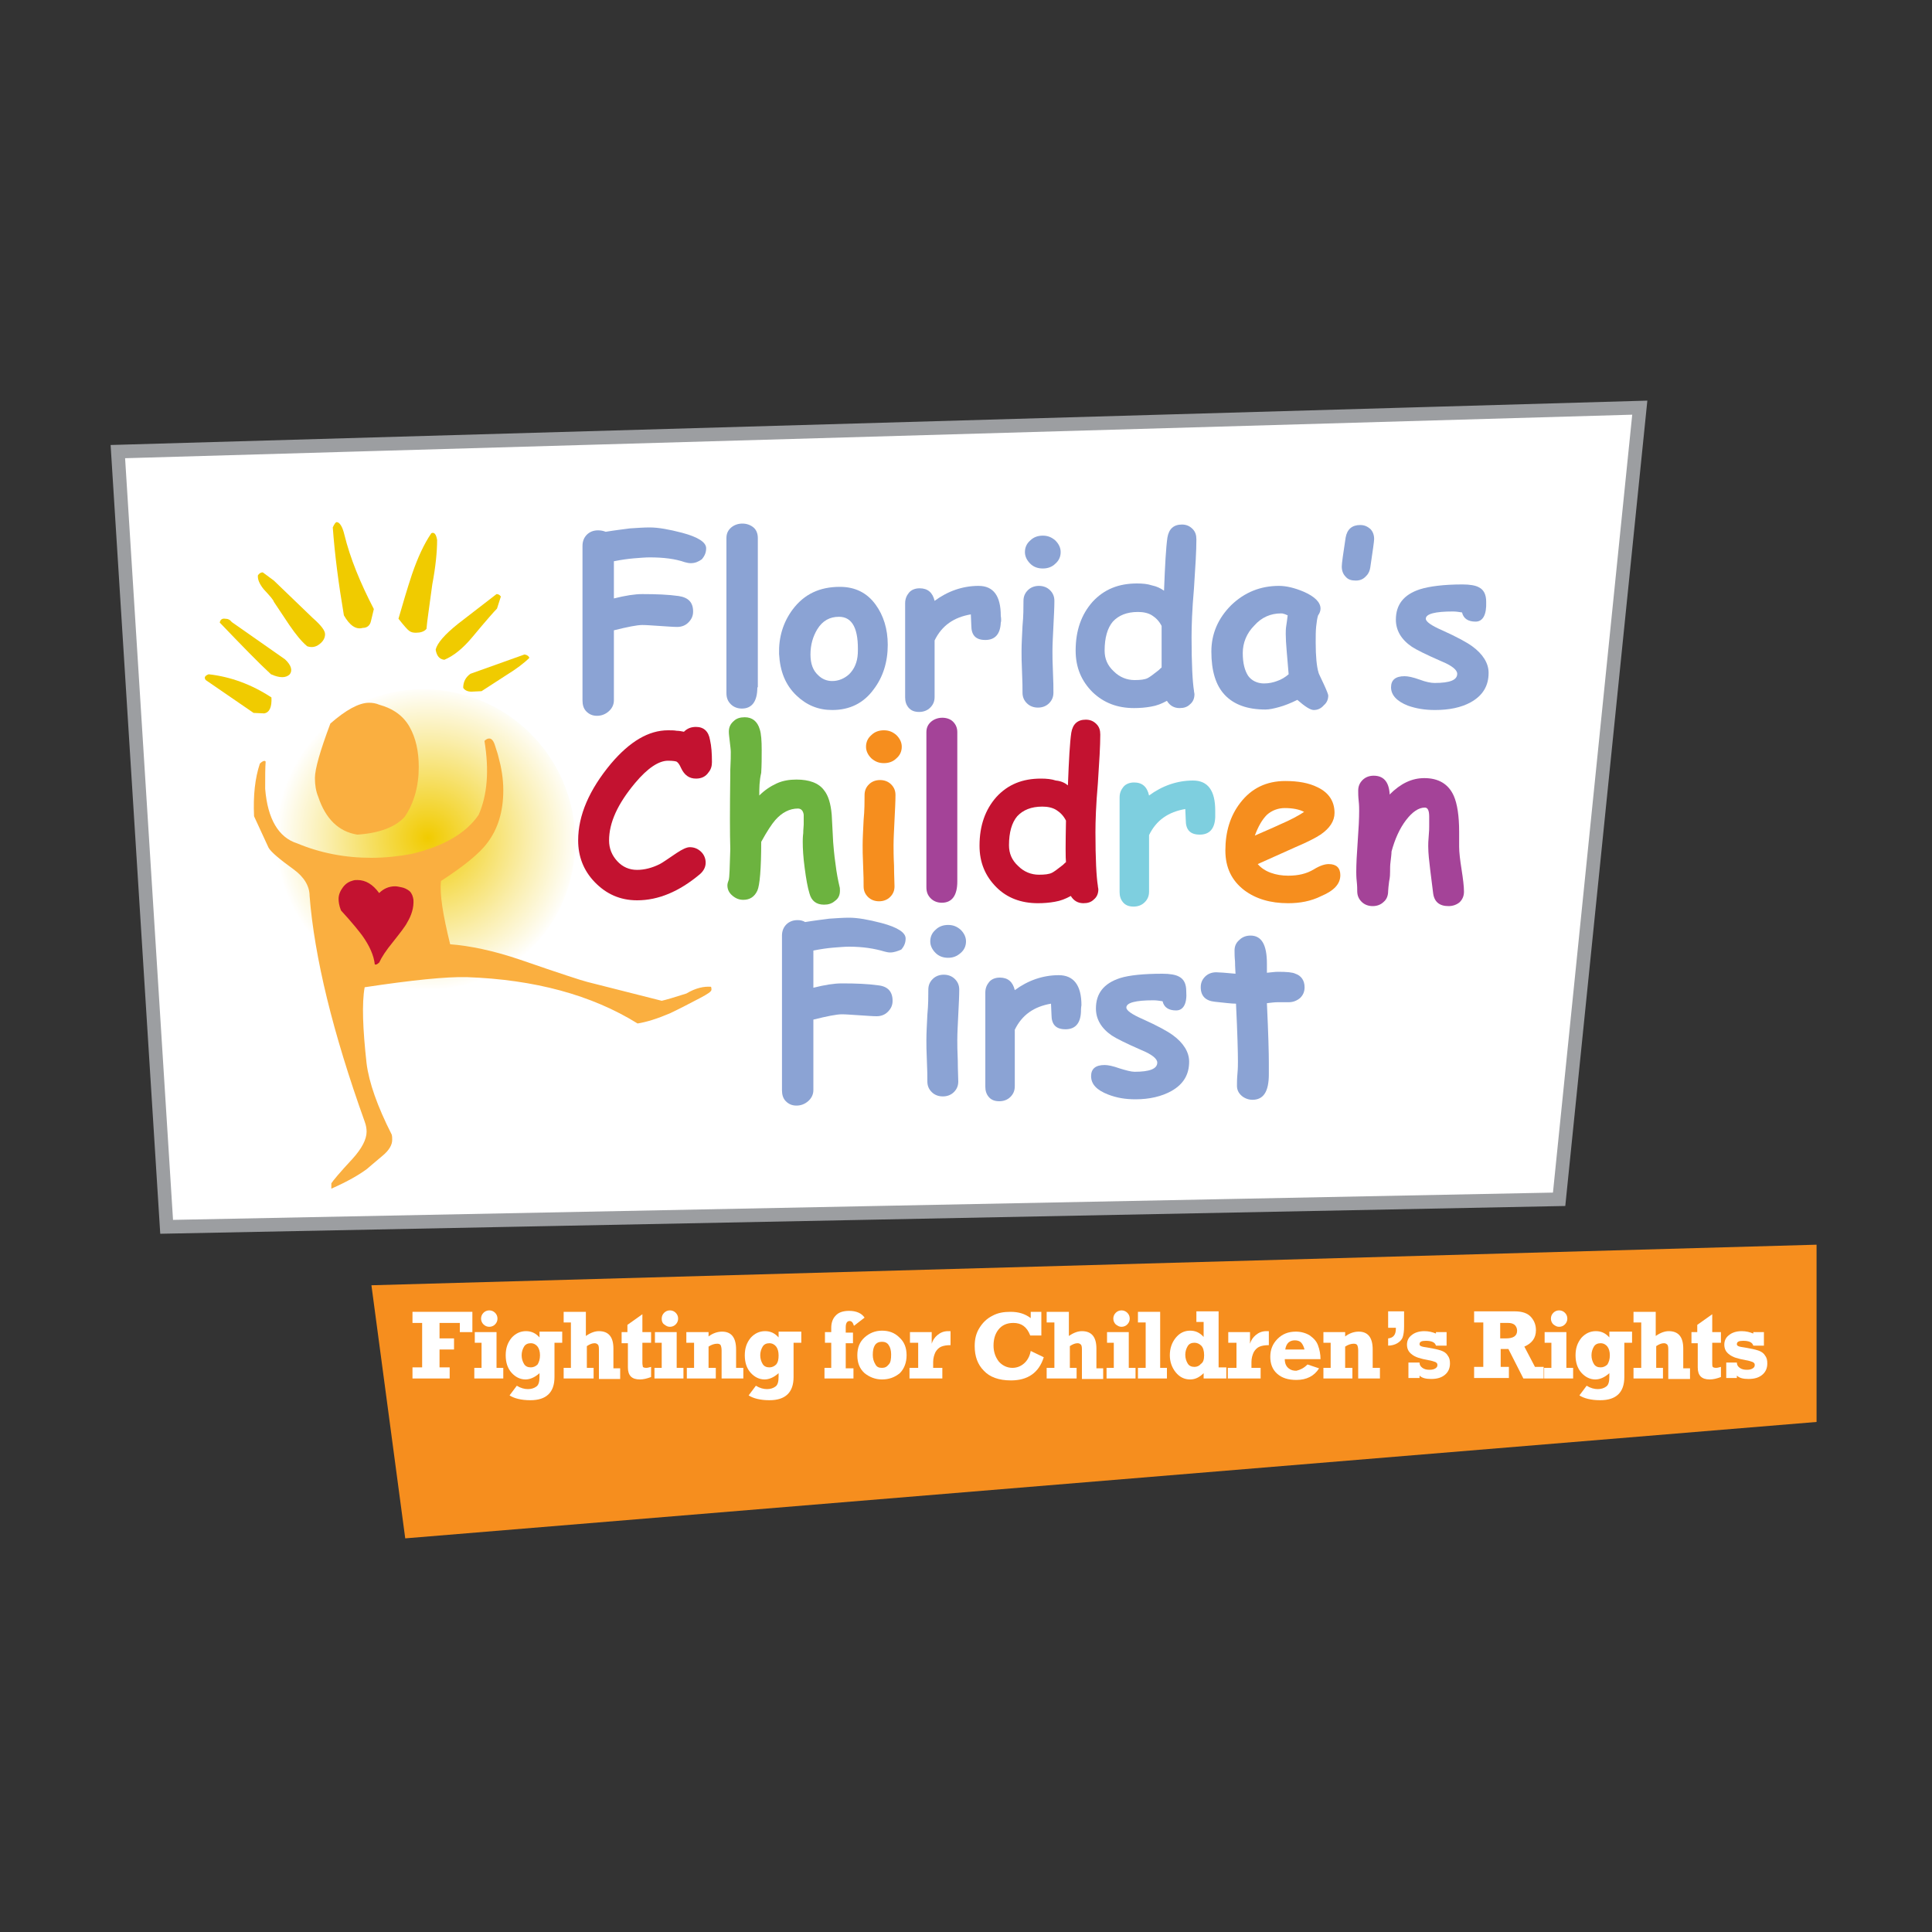 <?xml version="1.0" encoding="utf-8"?>
<!-- Generator: Adobe Illustrator 23.0.2, SVG Export Plug-In . SVG Version: 6.00 Build 0)  -->
<svg version="1.1" id="Layer_1" xmlns="http://www.w3.org/2000/svg" xmlns:xlink="http://www.w3.org/1999/xlink" x="0px" y="0px"
	 viewBox="0 0 400 400" style="enable-background:new 0 0 400 400;" xml:space="preserve">
<rect x="0" y="0" width="400" height="400" fill="#333333" stroke="none"/>
<style type="text/css">
	.st0{fill:#FFFFFF;stroke:#9C9EA1;stroke-width:2.82;}
	.st1{clip-path:url(#SVGID_2_);}
	.st2{clip-path:url(#SVGID_4_);fill:url(#SVGID_5_);}
	.st3{fill:#FAAF40;}
	.st4{fill:#8BA3D4;}
	.st5{fill:#C31230;}
	.st6{fill:#6CB33F;}
	.st7{fill:#F68E1E;}
	.st8{fill:#A44398;}
	.st9{fill:#7ECFDF;}
	.st10{fill:#F0CB00;}
	.st11{fill:#FFFFFF;}
</style>
<polygon class="st0" points="24.4,93.5 339.5,84.4 322.8,248.3 34.5,254 "/>
<g>
	<defs>
		<path id="SVGID_1_" d="M56.1,174.2c0,17.4,14.1,31.5,31.5,31.5l0,0c17.4,0,31.5-14.1,31.5-31.5l0,0c0-17.4-14.1-31.5-31.5-31.5
			l0,0C70.3,142.7,56.1,156.8,56.1,174.2"/>
	</defs>
	<clipPath id="SVGID_2_">
		<use xlink:href="#SVGID_1_"  style="overflow:visible;"/>
	</clipPath>
	<g class="st1">
		<g>
			<defs>
				<rect id="SVGID_3_" x="57.1" y="141.7" width="63.1" height="63.1"/>
			</defs>
			<clipPath id="SVGID_4_">
				<use xlink:href="#SVGID_3_"  style="overflow:visible;"/>
			</clipPath>
			
				<radialGradient id="SVGID_5_" cx="0" cy="400" r="1" gradientTransform="matrix(31.525 0 0 -31.525 88.586 12783.426)" gradientUnits="userSpaceOnUse">
				<stop  offset="0" style="stop-color:#F1CB00"/>
				<stop  offset="0.661" style="stop-color:#FAEEAC"/>
				<stop  offset="1" style="stop-color:#FFFFFF"/>
			</radialGradient>
			<rect x="57.1" y="141.7" class="st2" width="63.1" height="63.1"/>
		</g>
	</g>
</g>
<path class="st3" d="M147.2,204.3c0.1,0.2,0.1,0.4,0.1,0.6c0,0.4-0.8,0.9-2.3,1.7c-2.1,1.1-4.2,2.2-6.3,3.2
	c-2.6,1.1-4.8,1.8-6.7,2.1c-9.5-5.9-21.3-9.1-35.4-9.6c-4.2-0.1-11.2,0.6-21.1,2.1c-0.6,3.3-0.4,8.6,0.4,15.8
	c0.5,3.9,2.2,8.8,5.2,14.7c0.1,0.4,0.1,0.7,0.1,1.1c0,1-0.6,2.1-1.9,3.2c-2,1.7-3.1,2.6-3.3,2.8c-1.6,1.2-4,2.6-7.4,4.1v-1.1
	c0.3-0.5,1.7-2.2,4.4-5.1c1.9-2.1,2.9-4,2.9-5.6c0-0.6-0.1-1.3-0.4-2.1c-6.6-18.4-10.4-34-11.4-46.7c0-2-1.1-3.9-3.3-5.5
	c-2.9-2.1-4.7-3.6-5.2-4.5l-3-6.5c-0.2-4.3,0.2-7.9,1.2-10.9c0.6-0.6,1.1-0.7,1.2-0.4c-0.1,1.2-0.1,3.1-0.1,5.6
	c0.5,6.3,2.8,10.1,6.6,11.3c4.8,2,9.9,3,15.4,3c2.8,0,5.6-0.3,8.3-0.8c6.7-1.6,11.3-4.3,13.9-8.1c1.8-4.1,2.2-9.2,1.2-15.3
	c0.4-0.4,0.7-0.5,1-0.5c0.5,0,0.9,0.5,1.2,1.5c0.5,1.5,0.7,2.2,0.7,2.3c0.6,2.2,1,4.5,1,6.9c0,4.4-1.1,8-3.3,10.9
	c-1.7,2.3-5,4.9-9.6,7.9c-0.3,2.7,0.4,7,1.9,13.1c4,0.3,8.9,1.3,14.5,3.2c8.1,2.8,12.7,4.3,13.9,4.6l15.4,3.9
	c0.9-0.2,2.6-0.7,5.1-1.5C144.1,204.5,145.8,204.2,147.2,204.3"/>
<path class="st4" d="M143,116.6c-0.4,0-0.8-0.1-1.2-0.2c-2-0.7-4.4-1-7.3-1c-0.9,0-2,0.1-3.3,0.2c-1.2,0.1-2.6,0.3-4.1,0.6
	c0,3,0,5.5,0,7.7c2.4-0.6,4.3-0.9,5.9-0.9c2.9,0,5.4,0.1,7.5,0.4c2,0.3,3,1.3,3,3.2c0,0.9-0.3,1.6-1,2.3c-0.6,0.6-1.4,0.9-2.3,0.9
	c-0.8,0-2-0.1-3.6-0.2c-1.6-0.1-2.8-0.2-3.6-0.2c-1.1,0-3.1,0.4-5.9,1.1V145c0,0.9-0.4,1.7-1.1,2.3c-0.7,0.6-1.5,0.9-2.4,0.9
	c-0.9,0-1.6-0.3-2.2-0.9c-0.6-0.6-0.8-1.4-0.8-2.3v-26.6c0-0.6,0-1.5,0-2.7c0-1.2,0-2.1,0-2.7c0-0.9,0.3-1.7,0.9-2.3
	c0.6-0.6,1.4-0.9,2.3-0.9c0.6,0,1.1,0.1,1.6,0.3c1.8-0.3,3.5-0.5,5-0.7c1.5-0.1,2.9-0.2,4.1-0.2c1.8,0,4,0.4,6.7,1.1
	c3.4,0.9,5,2,5,3.2c0,0.9-0.3,1.6-0.9,2.3C144.6,116.3,143.9,116.6,143,116.6"/>
<path class="st4" d="M156.8,142.3c0,2.9-1.1,4.4-3.2,4.4c-0.9,0-1.7-0.3-2.3-0.9c-0.6-0.6-0.9-1.3-0.9-2.3v-32.1
	c0-0.9,0.3-1.6,1-2.2c0.6-0.5,1.4-0.8,2.3-0.8c0.9,0,1.7,0.3,2.3,0.8c0.6,0.5,0.9,1.3,0.9,2.2V142.3z"/>
<path class="st4" d="M172.3,147c-2.9,0-5.3-1-7.4-3c-2.3-2.2-3.4-5-3.6-8.6c-0.1-3.4,0.8-6.5,2.8-9.2c2.4-3.2,5.6-4.7,9.8-4.7
	c3.1,0,5.6,1.2,7.4,3.7c1.6,2.2,2.5,5,2.5,8.3c0,3.6-1,6.7-2.9,9.2C178.8,145.6,175.9,147,172.3,147 M173.7,127.7
	c-1.9,0-3.4,0.8-4.5,2.6c-0.9,1.5-1.4,3.2-1.4,5.2c0,1.9,0.5,3.3,1.6,4.3c0.8,0.8,1.8,1.2,2.9,1.2c1.3,0,2.5-0.5,3.5-1.4
	c1.1-1.1,1.7-2.5,1.8-4.3C177.8,130.2,176.5,127.7,173.7,127.7"/>
<path class="st4" d="M207.2,128.9c-0.1,2.4-1.2,3.6-3.2,3.6c-2,0-2.9-1-2.9-3l-0.1-2.3c-3.5,0.6-6,2.3-7.5,5.4l0,11.7
	c0,0.9-0.3,1.6-0.9,2.2c-0.6,0.6-1.4,0.9-2.3,0.9c-1,0-1.7-0.3-2.2-0.9c-0.5-0.6-0.7-1.3-0.7-2.1v-15.2c0-0.5,0-1.2,0-2.1
	c0-1,0-1.7,0-2.2c0-0.9,0.3-1.6,0.8-2.2c0.5-0.6,1.3-0.9,2.2-0.9c1.7,0,2.7,0.9,3.1,2.6c2.7-2,5.8-3.1,9.1-3.1
	c3.1,0,4.6,2.1,4.6,6.2C207.3,128.1,207.3,128.7,207.2,128.9"/>
<path class="st4" d="M217.9,134.8c0,0.9,0,2.3,0.1,4.3c0.1,2,0.1,3.4,0.1,4.3c0,0.9-0.3,1.6-0.9,2.2c-0.6,0.6-1.4,0.9-2.3,0.9
	c-0.9,0-1.7-0.3-2.3-0.9c-0.6-0.6-0.9-1.3-0.9-2.2c0-0.9,0-2.3-0.1-4.3c-0.1-2-0.1-3.4-0.1-4.3c0-1.4,0.1-3.1,0.2-5.2
	c0.2-2.1,0.2-3.8,0.2-5.2c0-0.9,0.3-1.6,0.9-2.2c0.6-0.6,1.4-0.9,2.3-0.9c0.9,0,1.7,0.3,2.3,0.9c0.6,0.6,0.9,1.3,0.9,2.2
	c0,1.4-0.1,3.1-0.2,5.2C218,131.7,217.9,133.4,217.9,134.8 M215.9,117.7c-1,0-1.9-0.3-2.6-1c-0.7-0.7-1.1-1.5-1.1-2.4
	c0-1,0.4-1.8,1.1-2.4c0.7-0.7,1.6-1,2.6-1c1,0,1.8,0.3,2.6,1c0.7,0.7,1.1,1.5,1.1,2.4c0,1-0.4,1.8-1.1,2.4
	C217.8,117.4,216.9,117.7,215.9,117.7"/>
<path class="st4" d="M241,122.3c0.2-5.3,0.4-8.9,0.7-11c0.3-1.8,1.3-2.7,3-2.7c0.9,0,1.6,0.3,2.2,0.9c0.6,0.6,0.8,1.3,0.8,2.2
	c0,2.3-0.2,5.6-0.5,10.1c-0.4,4.5-0.5,7.9-0.5,10.1c0,5.5,0.2,9.3,0.5,11.1c0,0.3,0.1,0.5,0.1,0.7c0,0.9-0.3,1.6-0.9,2.1
	c-0.6,0.6-1.3,0.8-2.2,0.8c-1.1,0-2-0.5-2.6-1.5c-1.1,0.6-2.1,1-3.3,1.2c-1.1,0.2-2.3,0.3-3.5,0.3c-3.5,0-6.3-1.1-8.6-3.3
	c-2.3-2.3-3.5-5.1-3.5-8.6c0-4.2,1.2-7.5,3.5-10.1c2.4-2.6,5.4-3.8,9.2-3.8c1.2,0,2.2,0.1,3.1,0.4
	C239.5,121.4,240.3,121.8,241,122.3 M240.5,129.6c-0.5-1-1.2-1.7-2-2.2c-0.8-0.5-1.8-0.7-2.9-0.7c-2.3,0-4,0.7-5.2,2
	c-1.1,1.3-1.7,3.3-1.7,6c0,1.7,0.6,3.1,1.9,4.3c1.2,1.2,2.7,1.8,4.3,1.8c1.2,0,2.1-0.1,2.7-0.4c0.4-0.2,1.1-0.7,2.1-1.5
	c0.3-0.2,0.5-0.5,0.8-0.7C240.5,137.4,240.5,134.6,240.5,129.6"/>
<path class="st4" d="M272,147c-0.7,0-1.8-0.7-3.4-2.1c-1.4,0.7-2.7,1.2-3.8,1.5c-1.1,0.3-2,0.5-2.8,0.5c-3.7,0-6.5-1-8.4-3
	c-1.9-2-2.8-5-2.8-9c0-3.7,1.4-6.9,4.1-9.6c2.8-2.7,6.1-4,9.9-4c1.5,0,3.2,0.4,5.1,1.2c2.3,1,3.5,2.2,3.5,3.5c0,0.5-0.2,1-0.5,1.4
	c-0.2,0.6-0.3,1.4-0.4,2.3c-0.1,0.9-0.1,2-0.1,3.3c0,2.9,0.2,5,0.6,6.3c0,0.1,0.4,0.9,1.1,2.4c0.6,1.3,0.9,2.1,0.9,2.3
	c0,0.8-0.3,1.5-0.9,2C273.5,146.7,272.8,147,272,147 M266.2,131.3c0-0.5,0-1.1,0.1-1.7c0.1-0.6,0.2-1.4,0.3-2.2
	c-0.3-0.1-0.6-0.3-0.8-0.3c-0.2-0.1-0.4-0.1-0.6-0.1c-2.1,0-4,0.8-5.5,2.5c-1.6,1.6-2.4,3.6-2.4,5.7c0,2.1,0.4,3.6,1.1,4.7
	c0.7,1,1.9,1.6,3.3,1.6c1,0,1.9-0.2,2.7-0.5c0.9-0.3,1.7-0.8,2.4-1.4C266.5,135.8,266.2,133.1,266.2,131.3"/>
<path class="st4" d="M278.6,119.4c-0.5-0.5-0.8-1.2-0.8-2.1c0-0.7,0.3-2.7,0.8-6c0.3-1.7,1.3-2.6,3-2.6c0.9,0,1.5,0.3,2.1,0.8
	c0.5,0.5,0.8,1.2,0.8,2.1c0,0.5-0.3,2.5-0.8,5.9c-0.1,0.6-0.3,1.2-0.8,1.7c-0.6,0.7-1.3,1-2.2,1C279.8,120.2,279.1,120,278.6,119.4"
	/>
<path class="st4" d="M305.5,128.7c-1.5,0-2.5-0.6-2.8-1.9c-0.6-0.1-1.3-0.2-1.9-0.2c-3.7,0-5.6,0.5-5.6,1.5c0,0.6,1.1,1.4,3.4,2.4
	c3.1,1.4,5.1,2.5,6.2,3.3c2.2,1.6,3.4,3.5,3.4,5.5c0,2.7-1.2,4.7-3.7,6.1c-2,1.1-4.5,1.6-7.4,1.6c-2.1,0-3.9-0.3-5.6-0.9
	c-2.3-0.9-3.5-2.2-3.5-3.8c0-1.5,0.9-2.3,2.8-2.3c0.7,0,1.7,0.2,3.1,0.7c1.3,0.5,2.4,0.7,3.1,0.7c3.2,0,4.7-0.6,4.7-1.9
	c0-0.8-1.1-1.7-3.3-2.6c-3.2-1.4-5.2-2.4-6.1-3c-2.2-1.5-3.3-3.4-3.3-5.6c0-3.1,1.6-5.2,5-6.3c1.9-0.6,4.9-1,8.8-1
	c1.5,0,2.7,0.2,3.4,0.6c1,0.5,1.5,1.5,1.5,3C307.8,127.3,307,128.7,305.5,128.7"/>
<path class="st5" d="M144.1,161.2c-1.4,0-2.4-0.7-3.1-2.2c-0.3-0.7-0.6-1.1-0.9-1.3c-0.2-0.1-0.8-0.2-1.8-0.2
	c-1.9,0-4.2,1.5-6.8,4.6c-3.6,4.3-5.4,8.2-5.4,11.9c0,1.7,0.6,3.1,1.7,4.3c1.1,1.2,2.5,1.8,4.1,1.8c1.5,0,3.1-0.4,4.7-1.2
	c0.6-0.3,1.7-1.1,3.5-2.3c1.2-0.8,2.1-1.2,2.7-1.2c0.9,0,1.7,0.3,2.4,1c0.6,0.6,0.9,1.4,0.9,2.2c0,0.9-0.4,1.7-1.2,2.4
	c-4.3,3.6-8.6,5.4-13,5.4c-3.5,0-6.4-1.3-8.8-3.8c-2.3-2.4-3.4-5.3-3.4-8.6c0-5.2,2.3-10.5,6.8-15.9c3.9-4.6,7.8-6.9,11.8-6.9
	c0.7,0,1.3,0,1.8,0.1c0.5,0,1,0.1,1.5,0.2c0.7-0.7,1.5-1,2.5-1c1.6,0,2.6,0.9,2.9,2.7c0.3,1.3,0.4,2.8,0.4,4.6
	c0,0.8-0.2,1.5-0.7,2.1C146.1,160.8,145.2,161.2,144.1,161.2"/>
<path class="st6" d="M157.2,164.7c1.1-1.1,2.3-1.9,3.6-2.5c1.3-0.6,2.7-0.8,4.1-0.8c2.6,0,4.6,0.7,5.7,2.2c0.9,1.1,1.4,2.8,1.6,5.1
	c0.1,1.9,0.2,3.8,0.3,5.7c0.2,2.5,0.4,4,0.5,4.6c0.2,1.7,0.5,3.2,0.8,4.5c0.1,0.3,0.1,0.6,0.1,0.9c0,0.9-0.3,1.6-1,2.1
	c-0.7,0.6-1.4,0.8-2.3,0.8c-1.6,0-2.6-0.8-3-2.3c-0.4-1.3-0.7-3-1-5.3c-0.3-2.2-0.4-4-0.4-5.4c0-0.4,0-1,0.1-1.8
	c0-0.8,0.1-1.4,0.1-1.8c0-1.1,0-1.8,0-2c-0.1-0.8-0.5-1.3-1.2-1.3c-1.7,0-3.3,0.8-4.7,2.4c-0.7,0.8-1.7,2.3-2.9,4.5
	c0,5.6-0.3,9-0.8,10.1c-0.6,1.3-1.6,1.9-2.9,1.9c-0.9,0-1.6-0.3-2.3-0.9c-0.7-0.6-1-1.3-1-2.1c0-0.3,0.1-0.7,0.3-1.2
	c0.1-0.3,0.2-2.4,0.3-6.3c-0.1-3.1-0.1-8.3,0-15.6l0-0.8c0.1-1.8,0.1-3.1,0.1-3.7c0-0.5-0.1-1.2-0.2-2.1c-0.1-0.9-0.2-1.6-0.2-2.1
	c0-0.9,0.3-1.6,1-2.2c0.6-0.6,1.4-0.8,2.3-0.8c1.5,0,2.6,0.8,3.1,2.5c0.3,0.9,0.4,2.4,0.4,4.3c0,1.6,0,3.1-0.1,4.7
	C157.2,161.7,157.2,163.2,157.2,164.7"/>
<path class="st7" d="M185,175c0,0.9,0,2.3,0.1,4.2c0,2,0.1,3.4,0.1,4.3c0,0.9-0.3,1.6-0.9,2.2c-0.6,0.6-1.4,0.9-2.3,0.9
	c-0.9,0-1.7-0.3-2.3-0.9c-0.6-0.6-0.9-1.3-0.9-2.2c0-0.9,0-2.3-0.1-4.3c-0.1-2-0.1-3.4-0.1-4.2c0-1.4,0.1-3.1,0.2-5.2
	c0.2-2.1,0.2-3.8,0.2-5.2c0-0.9,0.3-1.6,0.9-2.2c0.6-0.6,1.4-0.9,2.3-0.9c0.9,0,1.7,0.3,2.3,0.9c0.6,0.6,0.9,1.3,0.9,2.2
	c0,1.4-0.1,3.1-0.2,5.2C185.1,171.9,185,173.7,185,175 M183,158c-1,0-1.8-0.3-2.6-1c-0.7-0.7-1.1-1.5-1.1-2.4c0-1,0.4-1.8,1.1-2.4
	c0.7-0.7,1.6-1,2.6-1c1,0,1.8,0.3,2.6,1c0.7,0.7,1.1,1.5,1.1,2.4c0,1-0.4,1.8-1.1,2.4C184.9,157.7,184,158,183,158"/>
<path class="st8" d="M198.2,182.5c0,2.9-1.1,4.4-3.2,4.4c-0.9,0-1.7-0.3-2.3-0.9c-0.6-0.6-0.9-1.3-0.9-2.3v-32.1
	c0-0.9,0.3-1.6,1-2.2c0.6-0.5,1.4-0.8,2.3-0.8c0.9,0,1.7,0.3,2.2,0.8c0.6,0.6,0.9,1.3,0.9,2.2V182.5z"/>
<path class="st5" d="M221.1,162.6c0.2-5.3,0.4-8.9,0.7-10.9c0.3-1.8,1.3-2.7,3-2.7c0.9,0,1.6,0.3,2.2,0.9c0.6,0.6,0.8,1.3,0.8,2.2
	c0,2.3-0.2,5.6-0.5,10.1c-0.4,4.5-0.5,7.9-0.5,10.1c0,5.5,0.2,9.3,0.5,11.1c0,0.3,0.1,0.5,0.1,0.7c0,0.9-0.3,1.6-0.9,2.1
	c-0.6,0.6-1.3,0.8-2.2,0.8c-1.1,0-2-0.5-2.6-1.5c-1.1,0.6-2.1,1-3.3,1.2c-1.1,0.2-2.3,0.3-3.5,0.3c-3.5,0-6.4-1.1-8.6-3.3
	c-2.3-2.3-3.5-5.1-3.5-8.6c0-4.2,1.2-7.5,3.5-10.1c2.4-2.6,5.4-3.8,9.2-3.8c1.2,0,2.2,0.1,3.1,0.4
	C219.7,161.7,220.5,162.1,221.1,162.6 M220.7,169.9c-0.5-1-1.2-1.7-2-2.2c-0.8-0.5-1.8-0.7-2.9-0.7c-2.3,0-4,0.7-5.2,2
	c-1.1,1.3-1.7,3.3-1.7,6c0,1.7,0.6,3.1,1.9,4.3c1.2,1.2,2.7,1.8,4.3,1.8c1.2,0,2.1-0.1,2.7-0.4c0.4-0.2,1.1-0.7,2.1-1.5
	c0.3-0.2,0.5-0.5,0.8-0.7C220.6,177.7,220.6,174.8,220.7,169.9"/>
<path class="st9" d="M251.6,169.2c-0.1,2.4-1.2,3.6-3.2,3.6c-2,0-2.9-1-2.9-3l-0.1-2.3c-3.5,0.6-6,2.3-7.5,5.4l0,11.7
	c0,0.9-0.3,1.6-0.9,2.2c-0.6,0.6-1.4,0.9-2.3,0.9c-1,0-1.7-0.3-2.2-0.9c-0.5-0.6-0.7-1.3-0.7-2.1v-15.2c0-0.5,0-1.2,0-2.2
	c0-1,0-1.7,0-2.2c0-0.9,0.3-1.6,0.8-2.2c0.5-0.6,1.3-0.9,2.2-0.9c1.7,0,2.7,0.9,3.1,2.7c2.7-2,5.8-3.1,9.1-3.1
	c3.1,0,4.6,2.1,4.6,6.2C251.6,168.4,251.6,168.9,251.6,169.2"/>
<path class="st7" d="M266.7,187c-3.7,0-6.7-0.9-9.1-2.7c-2.6-2-3.9-4.7-3.9-8.2c0-3.9,1-7.2,3.1-9.9c2.3-3,5.4-4.5,9.3-4.5
	c2.7,0,4.9,0.4,6.7,1.3c2.3,1.1,3.5,2.9,3.5,5.3c0,1.7-1,3.2-2.9,4.5c-0.9,0.6-2.6,1.5-5.2,2.6l-7.8,3.5c0.7,0.8,1.6,1.4,2.7,1.8
	c1.1,0.4,2.3,0.6,3.6,0.6c2.1,0,3.8-0.4,5.3-1.3c1.3-0.8,2.3-1.1,3.1-1.1c1.6,0,2.4,0.8,2.4,2.3c0,1.8-1.3,3.2-3.9,4.3
	C271.4,186.6,269.1,187,266.7,187 M266,167.3c-1.4,0-2.7,0.5-3.7,1.4c-1,1-1.8,2.4-2.5,4.3c1.8-0.8,3.5-1.5,5.2-2.3
	c2.1-0.9,3.8-1.8,5-2.6C269.1,167.6,267.7,167.3,266,167.3"/>
<path class="st8" d="M299.9,187.6c-1.9,0-3-0.9-3.2-2.8c-0.2-1.6-0.4-3.2-0.6-4.8c-0.2-1.7-0.4-3.3-0.4-4.8c0-0.4,0-1.1,0.1-2.1
	c0.1-1,0.1-1.7,0.1-2.1c0-0.1,0-0.4,0-0.8c0-0.4,0-0.8,0-1.1c0-1.3-0.3-1.9-0.9-1.9c-1.3,0-2.6,0.9-3.9,2.6c-1.3,1.7-2.3,3.9-3,6.5
	c0,0.5-0.1,1.2-0.2,2.1c-0.1,0.7-0.1,1.4-0.1,2.1c0,0.4,0,1.1-0.2,2c-0.1,0.9-0.2,1.6-0.2,2c0,0.9-0.3,1.7-0.9,2.2
	c-0.6,0.6-1.4,0.9-2.3,0.9c-0.9,0-1.7-0.3-2.3-0.9c-0.6-0.6-0.9-1.3-0.9-2.2c0-0.4,0-1.1-0.1-2c-0.1-0.9-0.1-1.6-0.1-2
	c0-1.5,0.1-3.6,0.3-6.3c0.2-2.7,0.3-4.8,0.3-6.3c0-0.5,0-1.2-0.1-2.1c-0.1-0.9-0.1-1.6-0.1-2.1c0-0.9,0.3-1.6,0.9-2.2
	c0.6-0.6,1.4-0.9,2.3-0.9c2,0,3.1,1.2,3.3,3.6l0,0.3c2.3-2.3,4.6-3.4,7.2-3.4c2.9,0,5,1.2,6.1,3.7c0.7,1.6,1.1,4.1,1.1,7.4v1.6
	c0,0.7,0,1.2,0,1.5c0,1.2,0.2,2.8,0.5,4.7c0.3,1.9,0.5,3.5,0.5,4.6c0,0.9-0.3,1.6-0.9,2.2C301.6,187.3,300.8,187.6,299.9,187.6"/>
<path class="st4" d="M184.3,197.2c-0.4,0-0.8-0.1-1.2-0.2c-2-0.6-4.4-1-7.3-1c-0.9,0-2,0.1-3.3,0.2c-1.2,0.1-2.6,0.3-4.1,0.6
	c0,3,0,5.5,0,7.7c2.4-0.6,4.3-0.9,5.9-0.9c2.9,0,5.4,0.1,7.5,0.4c2,0.2,3,1.3,3,3.2c0,0.9-0.3,1.6-1,2.3c-0.6,0.6-1.4,0.9-2.3,0.9
	c-0.8,0-2-0.1-3.6-0.2c-1.6-0.1-2.8-0.2-3.6-0.2c-1.1,0-3.1,0.4-5.9,1.1v14.6c0,0.9-0.4,1.7-1.1,2.3c-0.7,0.6-1.5,0.9-2.4,0.9
	c-0.9,0-1.6-0.3-2.2-0.9c-0.6-0.6-0.8-1.4-0.8-2.3v-26.6c0-0.6,0-1.5,0-2.7c0-1.2,0-2.1,0-2.7c0-0.9,0.3-1.7,0.9-2.3
	c0.6-0.6,1.4-0.9,2.3-0.9c0.6,0,1.1,0.1,1.6,0.4c1.8-0.3,3.5-0.5,5-0.7c1.5-0.1,2.9-0.2,4.1-0.2c1.8,0,4,0.4,6.7,1.1
	c3.4,0.9,5,2,5,3.2c0,0.9-0.3,1.6-0.9,2.3C185.9,196.9,185.1,197.2,184.3,197.2"/>
<path class="st4" d="M198.2,215.3c0,0.9,0,2.3,0.1,4.3c0,2,0.1,3.4,0.1,4.3c0,0.9-0.3,1.6-0.9,2.2c-0.6,0.6-1.4,0.9-2.3,0.9
	c-0.9,0-1.7-0.3-2.3-0.9c-0.6-0.6-0.9-1.3-0.9-2.2c0-0.9,0-2.3-0.1-4.3c-0.1-2-0.1-3.4-0.1-4.3c0-1.4,0.1-3.1,0.2-5.2
	c0.2-2.1,0.2-3.8,0.2-5.2c0-0.9,0.3-1.6,0.9-2.2c0.6-0.6,1.4-0.9,2.3-0.9c0.9,0,1.7,0.3,2.3,0.9c0.6,0.6,0.9,1.3,0.9,2.2
	c0,1.4-0.1,3.1-0.2,5.2C198.3,212.2,198.2,213.9,198.2,215.3 M196.3,198.3c-1,0-1.9-0.3-2.6-1c-0.7-0.7-1.1-1.5-1.1-2.4
	c0-1,0.4-1.8,1.1-2.4c0.7-0.7,1.6-1,2.6-1c1,0,1.8,0.3,2.6,1c0.7,0.7,1.1,1.5,1.1,2.4c0,1-0.4,1.8-1.1,2.4
	C198.1,198,197.3,198.3,196.3,198.3"/>
<path class="st4" d="M223.8,209.5c-0.1,2.4-1.2,3.6-3.2,3.6c-2,0-2.9-1-2.9-3l-0.1-2.3c-3.5,0.6-6,2.3-7.5,5.4l0,11.7
	c0,0.9-0.3,1.6-0.9,2.2c-0.6,0.6-1.4,0.9-2.3,0.9c-1,0-1.7-0.3-2.2-0.9c-0.5-0.6-0.7-1.3-0.7-2.1v-15.2c0-0.5,0-1.2,0-2.2
	c0-0.9,0-1.7,0-2.1c0-0.9,0.3-1.6,0.8-2.2c0.5-0.6,1.3-0.9,2.2-0.9c1.7,0,2.7,0.9,3.1,2.6c2.7-2,5.8-3.1,9.1-3.1
	c3.1,0,4.7,2.1,4.7,6.2C223.8,208.7,223.8,209.2,223.8,209.5"/>
<path class="st4" d="M243.5,209.2c-1.5,0-2.5-0.6-2.8-1.9c-0.6-0.1-1.3-0.2-1.9-0.2c-3.7,0-5.6,0.5-5.6,1.5c0,0.6,1.1,1.4,3.4,2.4
	c3.1,1.4,5.1,2.5,6.2,3.3c2.2,1.6,3.4,3.5,3.4,5.5c0,2.7-1.2,4.7-3.7,6.1c-2,1.1-4.5,1.7-7.4,1.7c-2.1,0-3.9-0.3-5.7-1
	c-2.3-0.9-3.5-2.1-3.5-3.8c0-1.5,0.9-2.3,2.8-2.3c0.7,0,1.7,0.2,3.1,0.7c1.3,0.4,2.4,0.7,3.1,0.7c3.1,0,4.7-0.6,4.7-1.9
	c0-0.8-1.1-1.7-3.3-2.6c-3.2-1.4-5.2-2.4-6.1-3c-2.2-1.5-3.3-3.4-3.3-5.6c0-3.1,1.6-5.2,5-6.3c1.9-0.6,4.9-0.9,8.8-0.9
	c1.5,0,2.7,0.2,3.4,0.6c1,0.5,1.5,1.5,1.5,3C245.8,207.8,245,209.2,243.5,209.2"/>
<path class="st4" d="M266.8,207.5c-0.3,0-0.7,0-1.1,0c-0.4,0-0.8,0-1.2,0c-0.6,0-1.4,0.1-2.2,0.2c0.3,6.3,0.4,10.4,0.4,12.3
	c0,0.2,0,0.6,0,1.1c0,0.6,0,1,0,1.3c0,3.6-1.1,5.3-3.4,5.3c-0.8,0-1.6-0.3-2.2-0.8c-0.7-0.6-1-1.3-1-2.1c0-0.6,0-1.4,0.1-2.5
	c0.1-1.1,0.1-2,0.1-2.5c0-1.9-0.1-5.9-0.4-12c-1,0-2.4-0.2-4.4-0.4c-1.9-0.2-2.9-1.2-2.9-3c0-0.9,0.3-1.6,0.9-2.2
	c0.6-0.6,1.4-0.9,2.3-0.9c0.6,0,1.9,0.1,4,0.3c0-0.5-0.1-1.3-0.1-2.5c-0.1-1-0.1-1.8-0.1-2.3c0-0.9,0.3-1.6,1-2.2
	c0.6-0.6,1.4-0.9,2.3-0.9c2.3,0,3.4,1.9,3.4,5.8l0,1.9c1-0.1,1.7-0.2,2.3-0.2c1.8,0,3,0.1,3.6,0.4c1.2,0.4,1.9,1.4,1.9,2.8
	c0,0.9-0.3,1.6-0.9,2.2C268.5,207.2,267.7,207.5,266.8,207.5"/>
<path class="st3" d="M84.8,150.5c1.3,2.3,1.9,5.1,1.9,8.3c0,4-1,7.5-2.9,10.3c-1.9,2.1-5.2,3.4-9.8,3.7c-3.9-0.6-6.6-3.3-8.1-7.8
	c-0.5-1.2-0.7-2.5-0.7-3.9c0-1.9,1.1-5.7,3.2-11.3c3.2-2.8,5.9-4.3,8-4.3c0.7,0,1.4,0.1,2.1,0.4C81.4,146.7,83.5,148.2,84.8,150.5"
	/>
<path class="st10" d="M56.2,144.4c0.1,2-0.4,3.1-1.5,3.3l-2.2-0.1l-9.9-6.8c-0.4-0.5-0.2-0.9,0.6-1.2
	C47.7,140.1,52.1,141.7,56.2,144.4"/>
<path class="st10" d="M60,139.6c-0.8,0.8-2.1,0.8-3.9,0c-2.5-2.3-6-5.9-10.6-10.7c0.1-0.6,0.5-0.9,1.1-0.8c0.6,0,1,0.2,1.4,0.7
	l11,7.7C60.3,137.7,60.6,138.8,60,139.6"/>
<path class="st10" d="M63.6,133.8c-1.2-1-2.4-2.5-3.7-4.4l-3.2-4.8c-0.1-0.4-0.8-1.2-2.1-2.6c-0.9-1.1-1.3-2.1-1.2-2.9
	c0.3-0.4,0.6-0.6,1-0.6l2.3,1.7l8,7.7c1.7,1.5,2.6,2.6,2.6,3.4c0,0.8-0.4,1.5-1.2,2.1C65.3,134,64.5,134.1,63.6,133.8"/>
<path class="st10" d="M77.4,126.1c-0.2,0.8-0.4,1.7-0.6,2.5c-0.2,0.9-0.8,1.4-1.7,1.4c-1.4,0.4-2.7-0.5-3.9-2.6
	c-1.1-6.5-1.9-12.6-2.3-18.2c0.3-0.7,0.6-1.1,0.8-1.1c0.6,0,1.2,0.9,1.6,2.6C72.5,115.6,74.6,120.7,77.4,126.1"/>
<path class="st10" d="M90.5,111.8c0,2.4-0.3,5.5-1,9.2c-0.6,4.6-1.1,7.7-1.2,9.2c-0.5,0.6-1.3,0.8-2.2,0.8c-0.6,0-1-0.1-1.4-0.4
	c-0.4-0.3-1.1-1.1-2.2-2.5c0.9-3.1,1.8-6.2,2.8-9.2c1.2-3.5,2.5-6.3,4-8.5C89.9,110.1,90.3,110.6,90.5,111.8"/>
<path class="st10" d="M103.7,123.5l-0.8,2.5c-0.5,0.5-2.2,2.4-5.1,5.9c-2,2.4-3.9,3.9-5.8,4.7c-1-0.1-1.6-0.8-1.8-2.1
	c0.3-1.3,1.8-3.1,4.7-5.4l7.9-6.1C103.1,123,103.4,123.1,103.7,123.5"/>
<path class="st10" d="M109.6,136.2c-1.1,1.1-2.7,2.3-4.8,3.6c-2.5,1.6-4.2,2.7-5.1,3.3l-2.1,0.1c-0.8,0-1.4-0.3-1.7-0.8
	c0-1.2,0.5-2.2,1.5-2.9c2.5-0.9,6.2-2.2,11.2-4C109.2,135.6,109.5,135.9,109.6,136.2"/>
<path class="st5" d="M85.6,186.3c0.1,1.6-0.4,3.2-1.3,4.7c-0.4,0.8-1.5,2.2-3,4.1c-1.4,1.7-2.3,3.1-2.8,4.2
	c-0.1,0.1-0.3,0.2-0.4,0.3c-0.1,0.1-0.3,0.1-0.5,0.1c-0.2-1.9-1.1-3.9-2.6-6c-0.6-0.8-2-2.6-4.4-5.2c-0.4-1-0.5-1.8-0.5-2.4
	c0-0.8,0.3-1.6,0.9-2.4c0.6-0.8,1.3-1.2,2.1-1.4c0.3-0.1,0.6-0.1,0.9-0.1c1.7,0,3.2,0.9,4.5,2.7c0.9-0.9,2-1.4,3.3-1.4
	c0.4,0,0.8,0.1,1.3,0.2c0.6,0.1,1.2,0.4,1.7,0.8C85.3,185,85.5,185.6,85.6,186.3"/>
<polygon class="st7" points="76.9,266.1 376.1,257.7 376.1,294.4 83.9,318.5 "/>
<polygon class="st11" points="85.4,285.4 85.4,283.1 87.4,283.1 87.4,273.9 85.4,273.9 85.4,271.6 97.8,271.6 97.8,275.8 
	95.2,275.8 95.2,273.9 91,273.9 91,277.1 94,277.1 94,279.4 91,279.4 91,283.1 93.1,283.1 93.1,285.4 "/>
<path class="st11" d="M98.3,278v-2.2h4.5v7.4h1.4v2.2h-6v-2.2h1.5V278H98.3z M99.6,273c0-0.5,0.2-0.9,0.5-1.2
	c0.3-0.3,0.7-0.5,1.2-0.5c0.5,0,0.9,0.2,1.2,0.5c0.3,0.3,0.5,0.7,0.5,1.2c0,0.5-0.2,0.9-0.5,1.2c-0.3,0.3-0.7,0.5-1.2,0.5
	c-0.5,0-0.9-0.2-1.2-0.5C99.8,273.9,99.6,273.5,99.6,273"/>
<path class="st11" d="M116.4,275.8v2.2h-1.6v7.1c0,3.2-1.7,4.8-5,4.8c-1.9,0-3.4-0.4-4.3-1l1.5-2c0.8,0.5,1.6,0.7,2.3,0.7
	c0.7,0,1.3-0.2,1.7-0.5c0.5-0.3,0.7-1,0.7-2.1v-0.7c-1,0.9-2,1.3-2.9,1.3c-1.1,0-2.1-0.5-2.9-1.4c-0.8-0.9-1.2-2.1-1.2-3.6
	c0-1.5,0.4-2.6,1.2-3.6c0.8-0.9,1.8-1.4,3-1.4c1.1,0,2,0.4,2.8,1.3v-1.2H116.4z M111.8,280.6c0-0.8-0.2-1.4-0.5-1.8
	c-0.3-0.4-0.8-0.7-1.4-0.7c-0.6,0-1.1,0.2-1.4,0.7c-0.3,0.5-0.5,1.1-0.5,1.8c0,0.7,0.2,1.3,0.5,1.8c0.3,0.5,0.8,0.7,1.4,0.7
	c0.5,0,1-0.2,1.4-0.6C111.6,282,111.8,281.4,111.8,280.6"/>
<path class="st11" d="M116.7,285.4v-2.2h1.5v-9.4h-1.5v-2.2h4.6v5c1-0.7,1.9-1,2.7-1c2,0,3,1.2,3,3.6v4.1h1.4v2.2H124v-6.2
	c0-0.5-0.1-0.8-0.2-0.9c-0.2-0.2-0.4-0.3-0.7-0.3c-0.5,0-1,0.2-1.6,0.6v4.5h1.4v2.2H116.7z"/>
<path class="st11" d="M128.7,278v-2.2h1.2v-1.5l3.1-2.2v3.7h1.8v2.2H133v4.2c0,0.4,0.1,0.6,0.1,0.8c0.1,0.1,0.3,0.2,0.7,0.2
	c0.3,0,0.6-0.1,1-0.2v2.1c-0.8,0.3-1.6,0.5-2.3,0.5c-1.7,0-2.5-0.8-2.5-2.5v-5H128.7z"/>
<path class="st11" d="M135.6,278v-2.2h4.5v7.4h1.4v2.2h-6v-2.2h1.5V278H135.6z M137,273c0-0.5,0.2-0.9,0.5-1.2
	c0.3-0.3,0.7-0.5,1.2-0.5c0.5,0,0.9,0.2,1.2,0.5c0.3,0.3,0.5,0.7,0.5,1.2c0,0.5-0.2,0.9-0.5,1.2c-0.3,0.3-0.7,0.5-1.2,0.5
	c-0.5,0-0.8-0.2-1.2-0.5C137.1,273.9,137,273.5,137,273"/>
<path class="st11" d="M142.1,278v-2.2h4.6v0.9c0.9-0.7,1.9-1,2.8-1c1.9,0,2.9,1.2,2.9,3.7v3.8h1.5v2.2h-4.5v-5.8
	c0-0.5-0.1-0.9-0.2-1.1c-0.1-0.2-0.4-0.3-0.7-0.3c-0.6,0-1.2,0.2-1.8,0.6v4.4h1.5v2.2h-6v-2.2h1.5V278H142.1z"/>
<path class="st11" d="M165.9,275.8v2.2h-1.6v7.1c0,3.2-1.7,4.8-5,4.8c-1.9,0-3.4-0.4-4.3-1l1.5-2c0.8,0.5,1.6,0.7,2.3,0.7
	c0.7,0,1.3-0.2,1.7-0.5c0.5-0.3,0.7-1,0.7-2.1v-0.7c-1,0.9-2,1.3-2.9,1.3c-1.1,0-2.1-0.5-2.9-1.4c-0.8-0.9-1.2-2.1-1.2-3.6
	c0-1.5,0.4-2.6,1.2-3.6c0.8-0.9,1.8-1.4,3-1.4c1.1,0,2,0.4,2.8,1.3v-1.2H165.9z M161.2,280.6c0-0.8-0.2-1.4-0.5-1.8
	c-0.3-0.4-0.8-0.7-1.4-0.7c-0.6,0-1.1,0.2-1.4,0.7c-0.3,0.5-0.5,1.1-0.5,1.8c0,0.7,0.2,1.3,0.5,1.8c0.3,0.5,0.8,0.7,1.4,0.7
	c0.5,0,1-0.2,1.4-0.6C161.1,282,161.2,281.4,161.2,280.6"/>
<path class="st11" d="M176.7,283.2v2.2h-6v-2.2h1.4V278h-1.3v-2.2h1.3v-0.9c0-1,0.3-1.9,0.9-2.5c0.6-0.7,1.6-1,2.8-1
	c1.5,0,2.6,0.5,3.2,1.4l-2.2,1.7c-0.2-0.7-0.5-1-0.9-1c-0.5,0-0.8,0.4-0.8,1.3v1.1h1.5v2.2h-1.5v5.2H176.7z"/>
<path class="st11" d="M182.6,285.6c-1.4,0-2.6-0.5-3.6-1.3c-1-0.9-1.5-2.1-1.5-3.7c0-1.6,0.5-2.8,1.5-3.7c1-0.9,2.2-1.4,3.6-1.4
	c1.4,0,2.6,0.4,3.6,1.4c1,0.9,1.5,2.1,1.5,3.7c0,1.5-0.5,2.8-1.4,3.7C185.2,285.2,184,285.6,182.6,285.6 M182.6,283.2
	c0.6,0,1-0.2,1.4-0.7c0.4-0.4,0.5-1.1,0.5-2.1c0-0.8-0.2-1.5-0.5-1.9c-0.3-0.5-0.8-0.7-1.4-0.7c-1.3,0-1.9,0.9-1.9,2.7
	c0,0.8,0.2,1.4,0.5,1.9C181.5,283,181.9,283.2,182.6,283.2"/>
<path class="st11" d="M195.1,283.2v2.2h-6.8v-2.2h1.8V278h-1.7v-2.2h4.5v2.4c0.2-0.7,0.6-1.3,1.2-1.8c0.6-0.5,1.3-0.8,2.2-0.8
	c0.1,0,0.3,0,0.5,0v2.9c-0.8,0-1.4,0.1-1.9,0.3c-0.5,0.2-0.9,0.6-1.2,1.1c-0.3,0.6-0.5,1.3-0.5,2.1v1.2H195.1z"/>
<path class="st11" d="M213.3,271.6h2.3v4.9h-2.3c-0.7-1.8-1.8-2.6-3.5-2.6c-1.4,0-2.4,0.5-3.1,1.4c-0.7,0.9-1,2-1,3.3
	c0,1.3,0.4,2.4,1.1,3.3c0.7,0.8,1.7,1.3,2.8,1.3c0.9,0,1.7-0.3,2.4-0.9c0.7-0.6,1.2-1.5,1.4-2.6l2.7,1.3c-1,3.2-3.3,4.8-6.8,4.8
	c-2.5,0-4.4-0.7-5.6-2c-1.3-1.3-1.9-3-1.9-5.1c0-1.5,0.3-2.7,1-3.8c0.7-1.1,1.5-1.9,2.7-2.5c1.1-0.6,2.3-0.8,3.7-0.8
	c1.7,0,3,0.4,4.2,1.3V271.6z"/>
<path class="st11" d="M216.7,285.4v-2.2h1.6v-9.4h-1.6v-2.2h4.6v5c1-0.7,1.9-1,2.7-1c2,0,3,1.2,3,3.6v4.1h1.4v2.2H224v-6.2
	c0-0.5-0.1-0.8-0.2-0.9c-0.2-0.2-0.4-0.3-0.7-0.3c-0.5,0-1,0.2-1.6,0.6v4.5h1.4v2.2H216.7z"/>
<path class="st11" d="M229.2,278v-2.2h4.5v7.4h1.4v2.2h-6v-2.2h1.5V278H229.2z M230.5,273c0-0.5,0.2-0.9,0.5-1.2
	c0.3-0.3,0.7-0.5,1.2-0.5c0.5,0,0.9,0.2,1.2,0.5c0.3,0.3,0.5,0.7,0.5,1.2c0,0.5-0.2,0.9-0.5,1.2c-0.3,0.3-0.7,0.5-1.2,0.5
	c-0.5,0-0.8-0.2-1.2-0.5C230.7,273.9,230.5,273.5,230.5,273"/>
<polygon class="st11" points="235.6,285.4 235.6,283.2 237.2,283.2 237.2,273.8 235.6,273.8 235.6,271.6 240.2,271.6 240.2,283.2 
	241.6,283.2 241.6,285.4 "/>
<path class="st11" d="M253.9,283.2v2.2h-4.7v-1.1c-0.9,0.9-1.8,1.3-2.8,1.3c-1.2,0-2.2-0.5-3-1.5c-0.8-1-1.2-2.2-1.2-3.5
	c0-1.4,0.4-2.6,1.2-3.6c0.8-1,1.8-1.5,3-1.5c1.1,0,2,0.4,2.8,1.3v-3.1h-1.5v-2.2h4.6v11.6H253.9z M249.3,280.6c0-0.9-0.2-1.6-0.6-2
	c-0.4-0.4-0.9-0.6-1.4-0.6c-0.6,0-1.1,0.2-1.4,0.7c-0.3,0.5-0.5,1.1-0.5,1.8c0,0.7,0.2,1.3,0.5,1.8c0.3,0.5,0.8,0.7,1.4,0.7
	c0.5,0,1-0.2,1.3-0.6C249.1,282.1,249.3,281.5,249.3,280.6"/>
<path class="st11" d="M261,283.2v2.2h-6.8v-2.2h1.8V278h-1.7v-2.2h4.5v2.4c0.2-0.7,0.6-1.3,1.2-1.8c0.6-0.5,1.3-0.8,2.2-0.8
	c0.1,0,0.3,0,0.5,0v2.9c-0.8,0-1.4,0.1-1.9,0.3c-0.5,0.2-0.9,0.6-1.2,1.1c-0.3,0.6-0.5,1.3-0.5,2.1v1.2H261z"/>
<path class="st11" d="M270.7,282.5l2.4,0.8c-1,1.6-2.6,2.4-4.7,2.4c-1.7,0-3-0.4-4-1.3c-1-0.9-1.4-2.1-1.4-3.5
	c0-1.5,0.5-2.7,1.5-3.7c1-1,2.2-1.5,3.8-1.5c1.1,0,2.1,0.3,2.9,0.8c0.8,0.6,1.4,1.2,1.7,2.1c0.3,0.8,0.5,1.8,0.5,2.8H266
	c0,0.9,0.3,1.5,0.8,1.9c0.5,0.4,1,0.5,1.6,0.5C269.2,283.6,269.9,283.3,270.7,282.5 M270.1,279.5c-0.1-0.5-0.3-1-0.6-1.4
	c-0.3-0.4-0.8-0.6-1.4-0.6c-1.1,0-1.8,0.6-2,1.9H270.1z"/>
<path class="st11" d="M274,278v-2.2h4.5v0.9c0.9-0.7,1.9-1,2.8-1c1.9,0,2.9,1.2,2.9,3.7v3.8h1.5v2.2h-4.5v-5.8
	c0-0.5-0.1-0.9-0.2-1.1c-0.1-0.2-0.4-0.3-0.7-0.3c-0.6,0-1.2,0.2-1.8,0.6v4.4h1.5v2.2h-6v-2.2h1.5V278H274z"/>
<path class="st11" d="M287.4,278.6v-1.5c1.1-0.1,1.6-0.8,1.6-2v-0.2h-1.6v-3.4h3.3v3.1c0,1-0.1,1.7-0.3,2.3
	c-0.2,0.5-0.6,0.9-1.1,1.2C288.8,278.4,288.1,278.6,287.4,278.6"/>
<path class="st11" d="M291.6,285.4v-3.3h2.3c0,0.5,0.2,0.8,0.6,1.1c0.4,0.3,0.9,0.4,1.5,0.4c0.5,0,0.9-0.1,1.2-0.3
	c0.3-0.2,0.4-0.4,0.4-0.7c0-0.3-0.1-0.4-0.4-0.6c-0.3-0.1-0.8-0.3-1.5-0.4c-1.6-0.3-2.7-0.6-3.4-1.2c-0.7-0.5-1-1.2-1-2
	c0-0.8,0.3-1.5,1-2c0.6-0.5,1.5-0.8,2.6-0.8c0.9,0,1.7,0.2,2.4,0.5v-0.3h2.2v2.8h-2.2c-0.2-0.7-0.9-1-2.1-1c-0.9,0-1.3,0.2-1.3,0.7
	c0,0.2,0.1,0.3,0.3,0.4c0.2,0.1,0.6,0.2,1.4,0.3c1.2,0.2,2.1,0.4,2.7,0.6c0.6,0.2,1.1,0.5,1.4,1c0.4,0.5,0.5,1,0.5,1.7
	c0,0.9-0.3,1.7-1,2.3c-0.7,0.6-1.6,0.9-2.9,0.9c-1.1,0-1.9-0.2-2.4-0.7v0.5H291.6z"/>
<path class="st11" d="M319.6,283.1v2.3h-4.2l-3.1-6.1h-1.6v3.7h1.7v2.3h-7.2v-2.3h1.9v-9.2h-1.9v-2.3h8.4c1.6,0,2.7,0.4,3.4,1.2
	c0.7,0.8,1,1.7,1,2.7c0,1.6-0.8,2.7-2.4,3.4l2.2,4.2H319.6z M310.6,277.1h1.2c1.5,0,2.3-0.5,2.3-1.6c0-0.5-0.2-0.9-0.5-1.2
	c-0.4-0.3-0.8-0.4-1.4-0.4h-1.6V277.1z"/>
<path class="st11" d="M319.8,278v-2.2h4.5v7.4h1.4v2.2h-6v-2.2h1.5V278H319.8z M321.1,273c0-0.5,0.2-0.9,0.5-1.2
	c0.3-0.3,0.7-0.5,1.2-0.5c0.5,0,0.9,0.2,1.2,0.5c0.3,0.3,0.5,0.7,0.5,1.2c0,0.5-0.2,0.9-0.5,1.2c-0.3,0.3-0.7,0.5-1.2,0.5
	c-0.5,0-0.8-0.2-1.2-0.5C321.3,273.9,321.1,273.5,321.1,273"/>
<path class="st11" d="M337.9,275.8v2.2h-1.6v7.1c0,3.2-1.7,4.8-5,4.8c-1.9,0-3.4-0.4-4.3-1l1.5-2c0.8,0.5,1.6,0.7,2.3,0.7
	c0.7,0,1.3-0.2,1.7-0.5c0.5-0.3,0.7-1,0.7-2.1v-0.7c-1,0.9-2,1.3-2.9,1.3c-1.1,0-2.1-0.5-2.9-1.4c-0.8-0.9-1.2-2.1-1.2-3.6
	c0-1.5,0.4-2.6,1.2-3.6c0.8-0.9,1.8-1.4,3-1.4c1.1,0,2,0.4,2.8,1.3v-1.2H337.9z M333.3,280.6c0-0.8-0.2-1.4-0.5-1.8
	c-0.3-0.4-0.8-0.7-1.4-0.7c-0.6,0-1.1,0.2-1.4,0.7c-0.3,0.5-0.5,1.1-0.5,1.8c0,0.7,0.2,1.3,0.5,1.8c0.3,0.5,0.8,0.7,1.4,0.7
	c0.5,0,1-0.2,1.4-0.6C333.1,282,333.3,281.4,333.3,280.6"/>
<path class="st11" d="M338.2,285.4v-2.2h1.6v-9.4h-1.6v-2.2h4.6v5c1-0.7,1.9-1,2.7-1c2,0,3,1.2,3,3.6v4.1h1.4v2.2h-4.5v-6.2
	c0-0.5-0.1-0.8-0.2-0.9c-0.2-0.2-0.4-0.3-0.7-0.3c-0.5,0-1,0.2-1.6,0.6v4.5h1.4v2.2H338.2z"/>
<path class="st11" d="M350.2,278v-2.2h1.2v-1.5l3.1-2.2v3.7h1.8v2.2h-1.8v4.2c0,0.4,0,0.6,0.1,0.8c0.1,0.1,0.3,0.2,0.7,0.2
	c0.3,0,0.6-0.1,1-0.2v2.1c-0.8,0.3-1.6,0.5-2.3,0.5c-1.7,0-2.5-0.8-2.5-2.5v-5H350.2z"/>
<path class="st11" d="M357.4,285.4v-3.3h2.2c0,0.5,0.2,0.8,0.6,1.1c0.4,0.3,0.9,0.4,1.5,0.4c0.5,0,0.9-0.1,1.2-0.3
	c0.3-0.2,0.4-0.4,0.4-0.7c0-0.3-0.1-0.4-0.4-0.6c-0.3-0.1-0.8-0.3-1.5-0.4c-1.6-0.3-2.7-0.6-3.4-1.2c-0.7-0.5-1-1.2-1-2
	c0-0.8,0.3-1.5,1-2c0.6-0.5,1.5-0.8,2.6-0.8c0.9,0,1.7,0.2,2.4,0.5v-0.3h2.2v2.8h-2.2c-0.2-0.7-0.9-1-2.1-1c-0.9,0-1.3,0.2-1.3,0.7
	c0,0.2,0.1,0.3,0.3,0.4c0.2,0.1,0.6,0.2,1.4,0.3c1.2,0.2,2.1,0.4,2.7,0.6c0.6,0.2,1.1,0.5,1.4,1c0.4,0.5,0.5,1,0.5,1.7
	c0,0.9-0.3,1.7-1,2.3c-0.7,0.6-1.6,0.9-2.9,0.9c-1.1,0-1.9-0.2-2.4-0.7v0.5H357.4z"/>
</svg>
